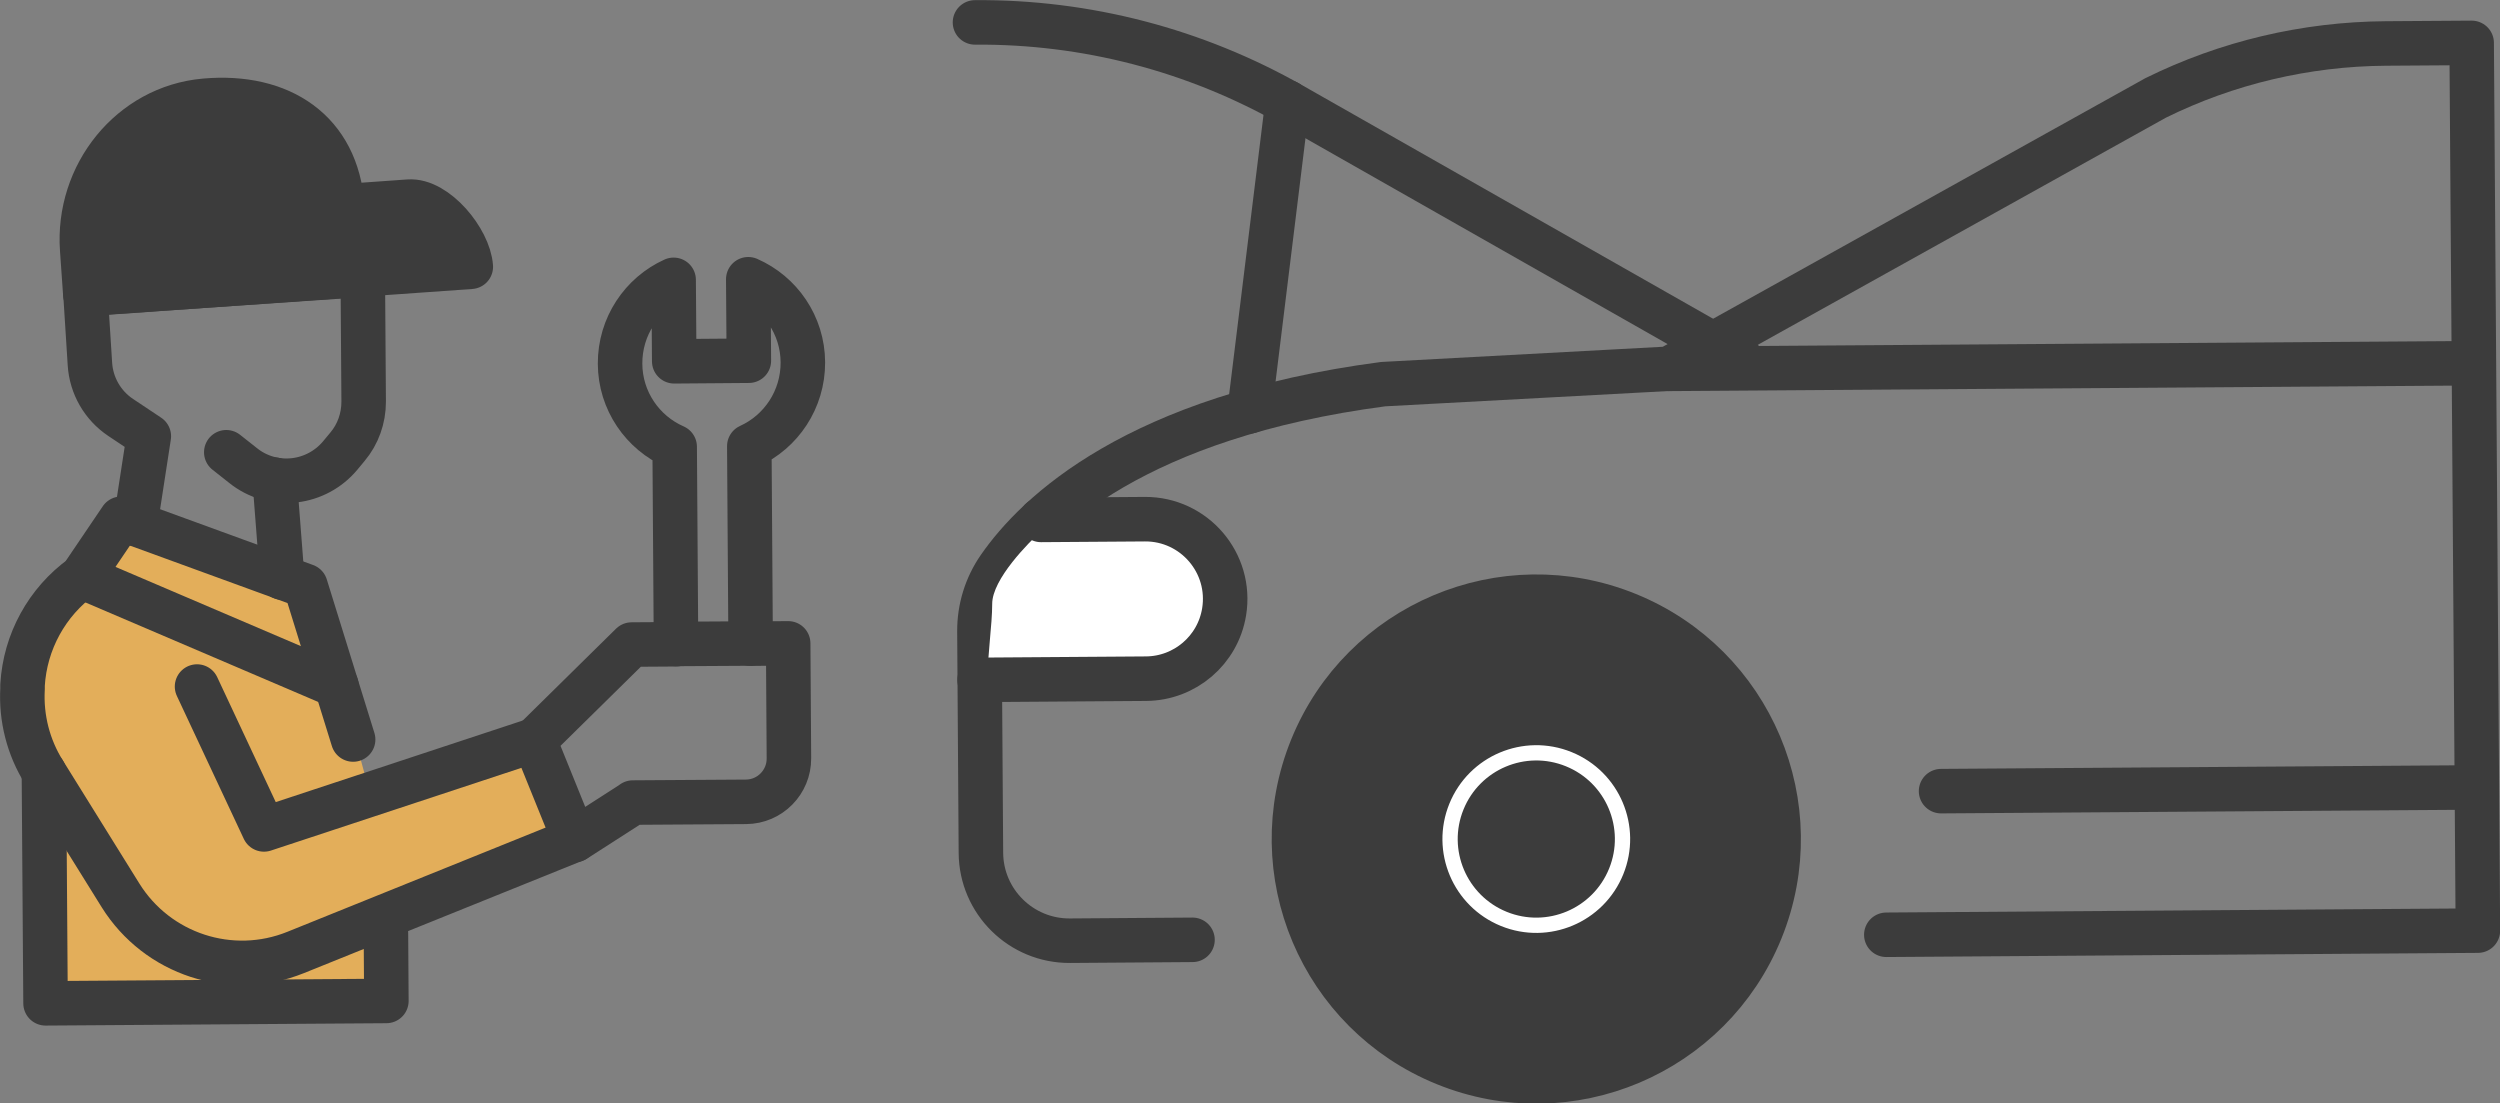 <?xml version="1.0" encoding="UTF-8"?>
<svg id="_レイヤー_2" data-name="レイヤー 2" xmlns="http://www.w3.org/2000/svg" width="168.49" height="74.37" viewBox="0 0 168.49 74.37">
  <rect x="0" y="0" width="168.49" height="74.37" fill="#808080" stroke="none"/>
  <defs>
    <style>
      .cls-1 {
        fill: none;
      }

      .cls-1, .cls-2, .cls-3, .cls-4 {
        stroke-linecap: round;
        stroke-linejoin: round;
      }

      .cls-1, .cls-3, .cls-4 {
        stroke: #3c3c3c;
        stroke-width: 3px;
      }

      .cls-2 {
        stroke: #fff;
        stroke-width: 1.03px;
      }

      .cls-2, .cls-3 {
        fill: #3c3c3c;
      }

      .cls-4 {
        fill: #1b7092;
      }

      .cls-5 {
        fill: #fff;
      }

      .cls-5, .cls-6 {
        stroke-width: 0px;
      }

      .cls-6 {
        fill: #e3ae5a;
      }
    </style>
  </defs>
  <g id="design">
    <g>
      <path class="cls-6" d="m21.46,40.72l-13.54-4.83-4.34,5.14s-3.07,4.04-2.51,5.86c.56,1.82,2.05,5.46,2.05,5.46l.47,15.33,22.63-.16-.04-5.66,12.01-5.01-3.15-6.55-10.01,3.54-3.56-13.11Z"/>
      <g>
        <g>
          <path class="cls-1" d="m42.65,54.09l7.63-.05c1.61-.01,2.9-1.33,2.89-2.93l-.05-7.75-2.53.02-.09-13.31s0,0,0,0c2.14-.97,3.62-3.14,3.61-5.65s-1.53-4.66-3.68-5.6l.04,5.49-5.03.04-.04-5.49c-2.14.97-3.62,3.14-3.61,5.65s1.53,4.66,3.68,5.6c0,0,0,0,0,0l.09,13.31-2.99.02-6.56,6.46,2.72,6.72,3.92-2.52Z"/>
          <path class="cls-1" d="m38.74,56.6l-18.81,7.59c-4.35,1.76-9.33.13-11.81-3.85l-5.16-8.3c-1.05-1.68-1.55-3.64-1.44-5.62v-.25c.17-2.91,1.64-5.6,4.01-7.31h0s2.64-3.9,2.64-3.9l12.42,4.53,3.21,10.35"/>
          <line class="cls-1" x1="5.52" y1="38.87" x2="22.67" y2="46.2"/>
          <polyline class="cls-1" points="2.96 52.04 3.07 67.62 26.04 67.46 26.01 62.89"/>
          <path class="cls-1" d="m9.12,35.31l.91-5.91-1.89-1.26c-1.22-.81-1.99-2.15-2.08-3.61l-.3-4.73,18.69-1.28.06,8.55c0,1.12-.38,2.2-1.1,3.05l-.49.59c-.78.93-1.88,1.52-3.08,1.66h0c-1.24.14-2.48-.21-3.45-.99l-1.14-.9"/>
          <line class="cls-1" x1="18.51" y1="32.33" x2="19.02" y2="38.93"/>
          <path class="cls-3" d="m23.07,13.91c-.36-5.07-4.16-7.57-9.26-7.12-5.01.44-8.63,5.01-8.27,10.03l.21,3,25.98-1.84h0c-.13-1.82-2.35-4.52-4.18-4.39l-4.49.32Z"/>
          <polyline class="cls-1" points="13.28 46.27 17.79 55.9 36.02 49.88"/>
        </g>
        <line class="cls-1" x1="45.56" y1="43.4" x2="50.59" y2="43.37"/>
      </g>
      <path class="cls-1" d="m80.37,63.34l-8.26.06c-3.29.02-5.98-2.63-6-5.92l-.1-14.92c-.01-1.54.45-3.04,1.33-4.31,2.51-3.62,9.25-10.17,25.88-12.36l19.27-1.04,32.79-18.25c4.82-2.38,10.12-3.63,15.5-3.67l5.8-.04.42,59.83-4.31.03-35.56.25"/>
      <circle class="cls-3" cx="103.54" cy="56.54" r="16.33" transform="translate(12.2 131.21) rotate(-67.9)"/>
      <line class="cls-4" x1="112.48" y1="24.86" x2="166.72" y2="24.48"/>
      <circle class="cls-2" cx="103.54" cy="56.54" r="5.81" transform="translate(12.2 131.21) rotate(-67.9)"/>
      <line class="cls-1" x1="130.82" y1="53.32" x2="166.92" y2="53.07"/>
      <path class="cls-1" d="m117.45,24.34l-30.39-17.27c-6.51-3.7-13.87-5.62-21.35-5.56h0"/>
      <line class="cls-1" x1="86.77" y1="6.9" x2="84.21" y2="27.72"/>
      <path class="cls-5" d="m70.59,35.65c-.18,0-.34.07-.47.19-.74.69-3.26,3.18-3.25,4.87,0,1.41-.32,3.49-.29,4.75,0,.43,1.96.57,2.39.49l10.04-.41c.33-.05,3.02-2.25,3.05-2.57l.65-4.26c.03-.42-2.84-3.2-3.25-3.2l-8.85.14Z"/>
      <path class="cls-1" d="m66.02,45.82l11.22-.08c2.62-.02,4.84-1.92,5.26-4.5h0c.54-3.29-2.01-6.27-5.34-6.25l-7,.05"/>
    </g>
  </g>
</svg>